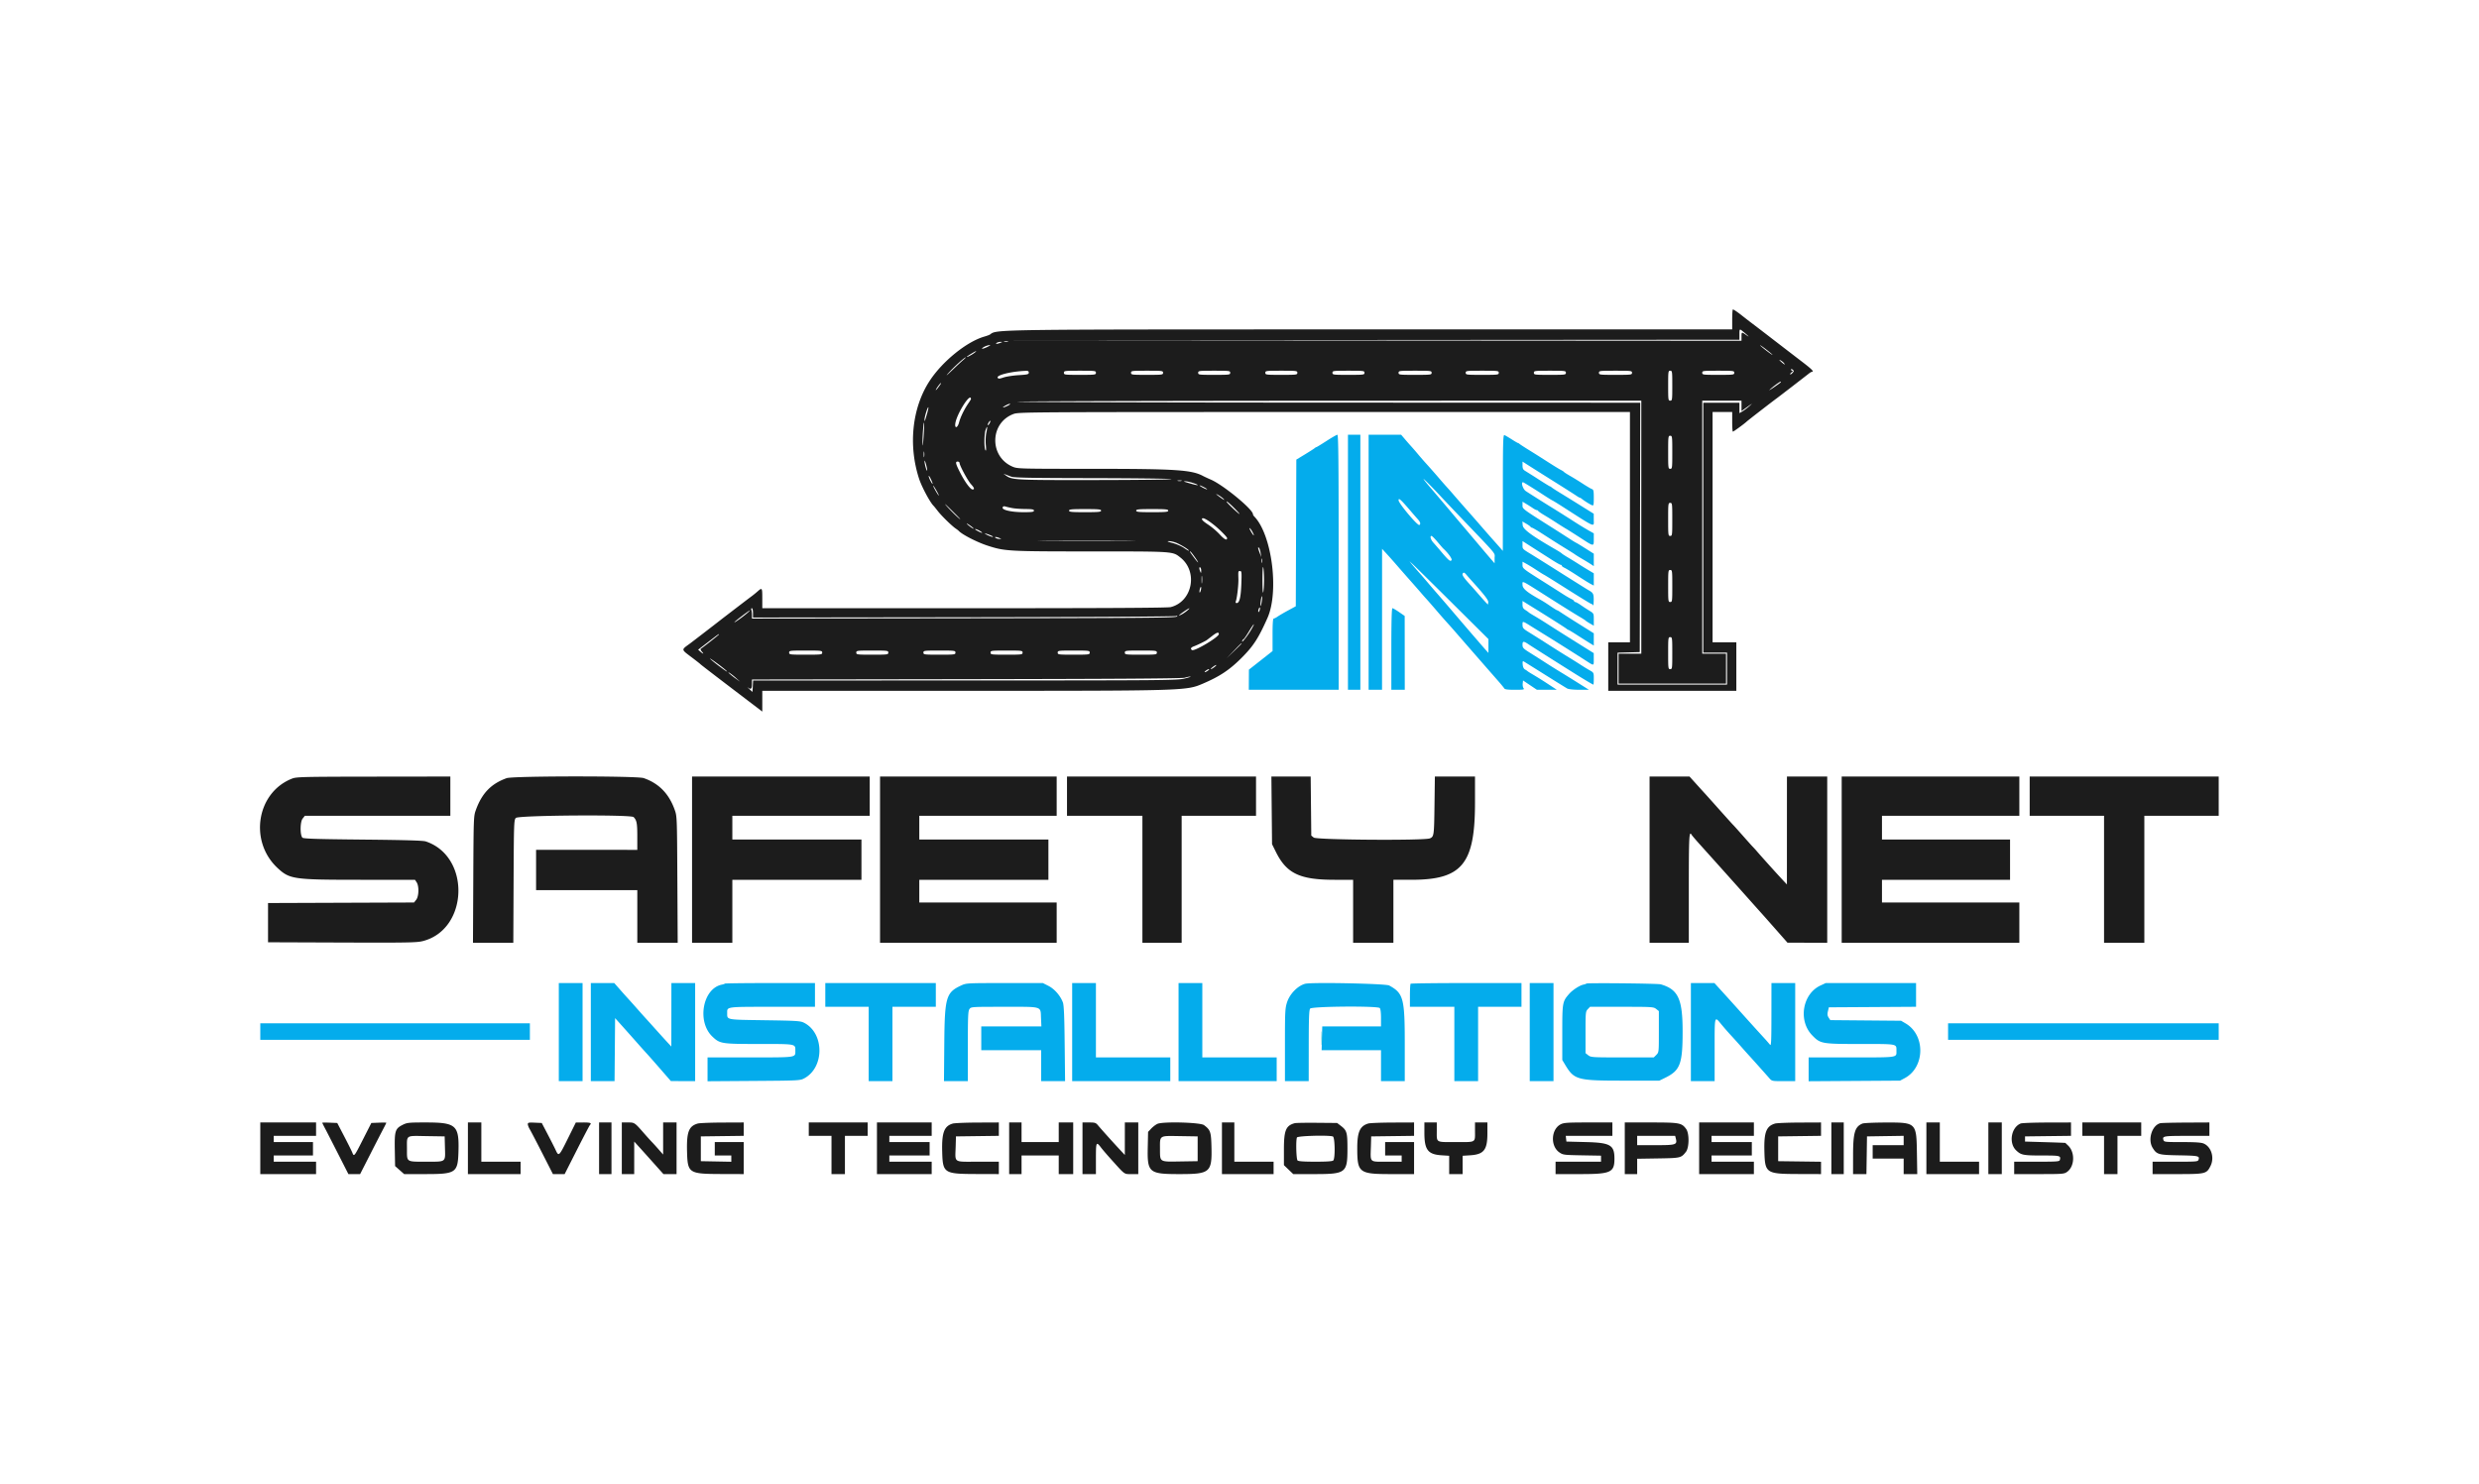 <?xml version="1.0" encoding="UTF-8"?>
<svg data-bbox="41.953 49.95 316.047 139.553" xmlns="http://www.w3.org/2000/svg" width="400" height="239.501" viewBox="0 0 400 239.501" data-type="color">
    <g>
        <path d="M214.042 71.17c-.848.548-1.582.997-1.632.997-.05 0-.181.078-.292.173-.111.095-.82.549-1.575 1.008l-1.374.834-.043 11.835-.043 11.836-1.25.678c-.687.373-1.449.819-1.692.99-.243.172-.525.312-.625.312-.125 0-.183.834-.183 2.625v2.625l-1.907 1.5-1.908 1.5-.009 1.625-.009 1.625H216V90.75c0-16.357-.043-20.583-.208-20.58-.115.002-.902.452-1.75 1m3.458 19.58v20.583h2V70.167h-2V90.75m3.333 0v20.583H223l.003-11.375.003-11.375.705.766a92.327 92.327 0 0 1 1.622 1.827c.505.583 1.485 1.701 2.179 2.484.693.783 1.481 1.681 1.75 1.996.268.315.676.777.905 1.026.229.25.979 1.109 1.666 1.911a96.51 96.51 0 0 0 1.667 1.903c.229.245.802.89 1.273 1.433a2408.82 2408.82 0 0 0 6.876 7.88c.514.583.994 1.164 1.068 1.292.099.173.539.232 1.728.232 1.367 0 1.567-.034 1.397-.239-.109-.131-.174-.47-.145-.753l.053-.513 1.12.753 1.12.752h3.213l-1.476-.969a63.864 63.864 0 0 0-2.31-1.45c-.459-.265-.871-.522-.917-.573a2.382 2.382 0 0 0-.417-.275c-.221-.122-.351-.392-.386-.808-.04-.479-.001-.595.167-.498.121.069 1.664 1.033 3.43 2.142 1.765 1.108 3.378 2.107 3.583 2.221.22.121 1.014.206 1.94.208l1.567.002-1.484-.938c-.816-.516-2.158-1.35-2.983-1.852-.825-.502-1.988-1.23-2.584-1.618a182.589 182.589 0 0 0-2.375-1.51c-1.186-.741-1.291-.851-1.291-1.356 0-.602.174-.61 1-.047.445.303 5.93 3.775 7.796 4.934 1.432.89 2.562 1.554 2.641 1.554.035 0 .063-.436.063-.969 0-.956-.009-.975-.662-1.341a32.85 32.85 0 0 1-1.479-.906 81.776 81.776 0 0 0-1.92-1.201 183.175 183.175 0 0 1-3.182-2 258.931 258.931 0 0 0-3.165-2c-.974-.598-1.085-.722-1.089-1.208-.004-.686-.069-.7 1.59.333.773.482 1.892 1.175 2.487 1.542 1.273.784 4.531 2.841 6.119 3.864 1.383.891 1.301.906 1.297-.239l-.003-.958-3.039-1.9a448.233 448.233 0 0 1-4.371-2.763 62.546 62.546 0 0 0-2.167-1.342c-.458-.264-.87-.522-.916-.575-.046-.052-.29-.226-.542-.386-.356-.227-.458-.421-.458-.873v-.58l1.708 1.058c2.901 1.798 5.199 3.259 5.41 3.439.11.094.242.172.293.172.05 0 .71.396 1.465.881.756.485 1.655 1.054 1.999 1.264l.625.382v-1.98l-2.459-1.544a155.708 155.708 0 0 1-2.91-1.857c-.248-.172-.492-.313-.543-.313-.05 0-.451-.244-.89-.542-1-.679-1.33-.887-1.914-1.214-2.077-1.161-2.784-1.755-2.784-2.341 0-.711-.418-.914 4.378 2.132 2.038 1.294 4.155 2.616 4.705 2.937.55.321 1.037.631 1.083.688.046.058.365.268.709.467l.625.362v-.993c0-.988-.003-.994-.709-1.426a34.373 34.373 0 0 1-1.402-.919c-.382-.266-.775-.484-.875-.484-.1 0-.181-.063-.181-.14 0-.077-.199-.231-.442-.342-.244-.111-.825-.448-1.292-.75a725.85 725.85 0 0 0-3.724-2.367c-2.764-1.748-2.874-1.839-2.875-2.363v-.545l.625.341a28.6 28.6 0 0 1 1.625 1.002c.55.364 1.112.714 1.25.779.137.064 1.882 1.152 3.878 2.418 1.995 1.265 3.695 2.3 3.777 2.3.083 0 .188.094.234.208.047.115.09-.251.098-.813.013-1.043-.076-1.218-.836-1.638-.172-.096-2.153-1.336-4.403-2.757a907.339 907.339 0 0 0-4.64-2.917c-1.666-1.012-1.608-.954-1.608-1.621v-.632l.875.561c.84.539 1.231.789 3.918 2.503.666.425 1.284.773 1.375.773.091 0 .165.063.165.14 0 .077.206.233.458.348.252.115 1.188.687 2.08 1.271.892.584 1.848 1.179 2.125 1.322l.504.261v-1.977l-.875-.52a56.435 56.435 0 0 1-1.625-1.007A57.593 57.593 0 0 0 253 89.979c-.504-.297-.954-.591-1-.654-.046-.062-.496-.351-1-.641-3.809-2.194-5.249-3.251-5.302-3.893l-.051-.625.635.37c.349.203.66.428.69.5a.244.244 0 0 0 .21.131c.085 0 .81.421 1.611.936 2.25 1.446 2.536 1.627 3.874 2.451.687.423 1.329.828 1.425.9.232.171.678.446 1.491.923.367.214.873.526 1.125.692l.459.303v-2.005l-1.292-.818c-.71-.45-1.404-.871-1.542-.935-.137-.064-.681-.397-1.207-.74a257.93 257.93 0 0 0-2.25-1.442c-5.36-3.389-5.209-3.277-5.209-3.891v-.568l.625.376c.343.207.824.513 1.067.68.243.168.518.304.611.304.093 0 .194.061.224.135.031.074.468.378.973.675.504.296 1.366.834 1.916 1.194.55.36 1.263.807 1.584.993.32.186 1.391.863 2.379 1.504 2.165 1.406 2.121 1.401 2.12.208v-.959l-.875-.489a60.198 60.198 0 0 1-2.458-1.511c-.87-.561-2.296-1.462-3.166-2a241.917 241.917 0 0 1-4.458-2.812c-.473-.31-.837-1.438-.463-1.438.083 0 1.961 1.168 3.55 2.208.525.343 1.066.675 1.204.738.137.063.85.5 1.583.97 5.554 3.562 5.085 3.366 5.08 2.126l-.004-.958-2.409-1.5a430.06 430.06 0 0 0-3.287-2.032c-.484-.293-.97-.611-1.081-.708-.111-.098-.239-.177-.286-.177-.047 0-.856-.496-1.799-1.103a122.753 122.753 0 0 0-2.171-1.375c-.368-.219-.457-.393-.458-.896l-.001-.624 1.125.719c.618.395 2.475 1.566 4.125 2.601 1.65 1.036 3.203 2.025 3.451 2.198.249.172.496.313.549.313.053 0 .188.076.298.169.351.295 1.357.926 1.66 1.043.262.1.292-.02.292-1.197 0-1.098-.047-1.325-.292-1.407-.16-.054-.817-.438-1.458-.854a51.996 51.996 0 0 0-1.75-1.09c-.848-.485-1.239-.734-1.334-.847-.046-.055-.27-.197-.5-.315-.392-.203-1.137-.666-3.083-1.915a162.08 162.08 0 0 0-2.083-1.306c-.688-.424-1.341-.848-1.452-.943-.11-.094-.24-.171-.288-.171-.048 0-.501-.265-1.008-.589-.506-.324-1.032-.632-1.169-.684-.22-.085-.251 1.025-.255 9.297l-.006 9.393-.434-.5c-.239-.275-.743-.844-1.12-1.265a194.266 194.266 0 0 1-1.602-1.824c-.882-1.02-2-2.296-3.042-3.469a274.65 274.65 0 0 1-1.597-1.833 57.017 57.017 0 0 0-1.194-1.359 61.942 61.942 0 0 1-1.194-1.359 129.646 129.646 0 0 0-2.473-2.804 57.641 57.641 0 0 1-1.083-1.258 44.654 44.654 0 0 0-1.083-1.25 37.07 37.07 0 0 1-.917-1.044l-.667-.781-2.625-.002-2.625-.002V90.75m11.763-10.5c.252.275 1.711 1.813 3.242 3.417 5.966 6.248 5.324 5.475 5.324 6.416l-.001.834-.455-.523a306.416 306.416 0 0 1-2.039-2.402A865.71 865.71 0 0 0 236 84.841a355.968 355.968 0 0 1-1.833-2.168c-.68-.813-1.415-1.68-3.667-4.323-.412-.484-.777-.953-.809-1.042-.053-.146 1.749 1.679 2.905 2.942m-4.748 2.499c.313.366.737.852.944 1.081.393.437.474.756.228.907-.268.166-3.353-3.506-3.353-3.991 0-.465.347-.146 2.181 2.003m4.097 4.709c.443.527.846.996.897 1.042.786.712 1.496 1.688 1.38 1.894-.177.313-.477.074-1.639-1.306a63.465 63.465 0 0 0-1.291-1.493c-.446-.489-.615-1.095-.305-1.095.085 0 .516.431.958.958m2.263 9.776 5.959 5.918v2.23l-.375-.415c-.207-.228-.75-.852-1.209-1.386a771.693 771.693 0 0 1-4.005-4.664 401.364 401.364 0 0 0-2.73-3.176c-.329-.372-.973-1.12-1.431-1.663a122.61 122.61 0 0 0-1.578-1.825A50.688 50.688 0 0 1 227.756 91l-.339-.417.416.367c.23.201 3.098 3.029 6.375 6.284m3.269-3.484c2.066 2.285 2.708 3.121 2.659 3.464l-.053.369-.333-.347a59.744 59.744 0 0 1-1.25-1.404 107.72 107.72 0 0 0-1.084-1.235c-1.237-1.331-1.572-1.825-1.388-2.047.163-.197.26-.16.596.232.22.258.604.693.853.968m-12.977 11v6.583h2.167l-.007-5.958-.006-5.958-.9-.625c-.496-.344-.98-.625-1.077-.625-.122 0-.177 2.057-.177 6.583M90.167 166.583v7.917H94v-15.833h-3.833v7.916m5.166 0v7.917h3.829l.044-5.088.044-5.089 1.25 1.395c.688.768 1.737 1.949 2.333 2.625.596.676 1.271 1.43 1.5 1.675.23.245 1.204 1.35 2.167 2.457l1.75 2.012 1.958.006 1.959.007v-15.833h-3.834l-.004 5.125-.005 5.125-.704-.763c-.387-.42-1.266-1.391-1.953-2.158a242.43 242.43 0 0 0-1.5-1.662c-.138-.147-.775-.861-1.417-1.587a123.253 123.253 0 0 0-1.417-1.583 93.373 93.373 0 0 1-1.234-1.38l-.985-1.117h-3.781v7.916m21.634-7.828c-.049.049-.261.122-.471.162-3.1.597-4.093 5.964-1.552 8.386 1.218 1.16 1.452 1.197 7.536 1.197 6.027 0 5.853-.032 5.853 1.083 0 1.129.308 1.084-7.283 1.084h-6.883v3.849l7.458-.052c7.302-.051 7.473-.06 8.143-.417 3.299-1.759 3.261-7.335-.062-8.987-.559-.278-1.206-.319-6.337-.393-6.308-.092-6.028-.038-6.033-1.175-.005-1.024-.237-.992 7.281-.992h6.883v-3.833h-7.222c-3.972 0-7.262.04-7.311.088m16.2 1.828v1.917h7v12H144v-12h7v-3.833h-17.833v1.916m21.915-1.524c-2.427 1.13-2.651 1.897-2.715 9.316l-.052 6.125h3.852v-5.63c0-4.825.037-5.682.259-6 .259-.369.269-.37 5.646-.37 6.271 0 5.813-.144 5.904 1.859l.059 1.308h-9.702v3.833H168v5h3.856l-.065-6.042c-.048-4.451-.123-6.203-.285-6.654-.388-1.076-1.351-2.184-2.328-2.679l-.904-.458-6.179.001c-6.12.002-6.186.006-7.013.391M173 166.583v7.917h15.833v-3.833h-12v-12H173v7.916m17.167 0v7.917H206v-3.833h-12v-12h-3.833v7.916m20.425-7.799c-1.197.318-2.482 1.632-2.919 2.984-.315.976-.34 1.471-.34 6.892v5.84h3.834l.005-5.708c.004-4.483.053-5.771.227-6 .28-.37 10.87-.456 11.234-.092.124.123.2.73.2 1.583v1.384h-9.479l-.052 1.917-.052 1.917 4.792-.001h4.791v5h3.834v-6.079c0-7.29-.221-8.11-2.518-9.363-.555-.302-12.538-.545-13.557-.274m17.019-.006c-.061.061-.111.923-.111 1.916v1.806h7.167v12h3.833v-12h7v-3.833h-8.889c-4.889 0-8.939.05-9 .111m19.222 7.805v7.917h3.834v-15.833h-3.834v7.916m9.138-7.832c-.051.051-.26.125-.464.164-.602.116-1.755.86-2.306 1.489-1.091 1.241-1.118 1.392-1.118 6.263v4.416l.459.765c1.457 2.431 1.951 2.569 9.208 2.569h6l.952-.468c2.405-1.181 2.798-2.229 2.798-7.465 0-5.252-.712-6.79-3.526-7.611-.472-.138-11.871-.254-12.003-.122m16.862 7.832v7.917h3.834v-5.078c0-5.66-.053-5.473 1.126-4.037a46.008 46.008 0 0 0 1.5 1.716c.435.469 1.178 1.294 1.652 1.834s1.074 1.212 1.334 1.494c.48.521 2.403 2.674 3.193 3.574.435.496.438.497 2.315.497h1.88v-15.833h-3.834l-.005 5.125c-.004 4.349-.039 5.08-.231 4.827a27.15 27.15 0 0 0-1.037-1.182 611.487 611.487 0 0 1-4.242-4.697 517.433 517.433 0 0 0-2.294-2.542l-1.392-1.531h-3.799v7.916m20.911-7.522c-2.915 1.357-3.634 5.675-1.339 8.038 1.332 1.371 1.5 1.401 7.845 1.401 5.982 0 5.75-.044 5.75 1.083 0 1.145.41 1.084-7.256 1.084h-6.911v3.846l7.375-.048 7.375-.048.75-.4c3.279-1.747 3.377-6.931.167-8.825l-.75-.442-5.71-.05-5.71-.05-.265-.405c-.205-.313-.232-.55-.118-1.034l.149-.628 7.035-.043 7.036-.044v-3.829l-7.292.001-7.292.002-.839.391m-26.516 3.784.439.346v3.329c0 3.312-.002 3.331-.409 3.738l-.41.409h-5.068c-4.875 0-5.085-.014-5.508-.346l-.439-.345v-3.352c0-3.213.015-3.369.363-3.738l.362-.386h5.115c4.923 0 5.132.013 5.555.345M42 166.5v1.333h43.5v-2.666H42v1.333m272.333 0v1.333H358v-2.666h-43.667v1.333" fill="#04acec" fill-rule="evenodd" data-color="1"/>
        <path d="M279.601 49.955c-.056.055-.101.801-.101 1.656v1.556h-57.669c-62.112 0-60.964-.015-62.07.809-.098.073-.507.227-.909.342-2.87.822-6.797 4.003-8.867 7.182-2.812 4.319-3.457 10.374-1.682 15.781.442 1.345 1.792 3.856 2.358 4.386.049.045.351.42.67.831.605.778 2.244 2.378 2.883 2.814.203.139.407.294.453.345.535.601 2.954 1.847 4.666 2.405 2.795.909 3.301.938 16.709.939 13.469.001 13.148-.021 14.429.992 2.883 2.279 1.933 7.112-1.572 7.994-.498.125-10.574.18-33.306.18H123v-1.584c0-1.744-.023-1.778-.767-1.122a16.63 16.63 0 0 1-.971.789c-.251.183-1.189.896-2.086 1.583l-2.112 1.619c-.264.202-.631.485-.814.628-1.216.951-4.61 3.561-4.987 3.837-1.364.995-1.384.871.36 2.189.711.537 1.331 1.023 1.377 1.08.079.096 2.164 1.698 7.625 5.855l2.375 1.808V111.5l32.292-.001c36.007-.002 36.1-.005 38.791-1.155 2.707-1.157 4.282-2.199 6.178-4.088 1.966-1.959 2.766-3.183 4.248-6.506 1.91-4.282.717-13.474-2.127-16.387-.119-.121-.215-.286-.215-.367 0-.783-4.739-4.685-6.774-5.58a25.374 25.374 0 0 1-1.235-.57c-1.854-1.012-4.35-1.176-17.853-1.178-11.859-.001-12.127-.008-12.916-.345-3.807-1.624-3.698-7.097.169-8.511.827-.302 2.391-.312 50.148-.312H263v37.167h-3.5v7.833h20.667v-7.833h-3.834V66.5h3.167v1.583c0 .871.049 1.584.11 1.584.115 0 1.795-1.223 2.223-1.62.246-.227 4.012-3.144 4.902-3.797.452-.331 4.307-3.302 5.093-3.924.226-.179.47-.326.542-.326.374 0-.024-.41-1.475-1.521-.883-.676-2.969-2.279-4.635-3.562a623.82 623.82 0 0 0-3.588-2.75c-.307-.229-1.1-.844-1.764-1.365-.664-.521-1.252-.903-1.307-.847m1.586 3.503c.92.751 1.251 1.097.616.645-.791-.562-.803-.558-.803.23V55l-59.042-.041-59.041-.042 58.875-.042 58.875-.042V54c0-.932.018-.951.52-.542m-118.562 1.657c-.16.042-.423.042-.583 0-.161-.042-.03-.076.291-.076.321 0 .452.034.292.076m-1.208.218c-.499.214-.915.214-.584 0 .138-.089.4-.157.584-.152l.333.009-.333.143m-1.917.57c-.702.375-1.335.524-.917.216.31-.228.77-.396 1.167-.426.092-.007-.021.087-.25.21M286 57.269c0 .046-.45-.262-1-.686-.55-.423-1-.807-1-.852 0-.046.45.262 1 .686.55.423 1 .807 1 .852m-128.75-.334c-.424.327-1.25.765-1.25.662 0-.087 1.368-.929 1.5-.923.046.002-.067.119-.25.261m-1.833 1.167c-.275.234-1.097 1-1.827 1.703-.841.811-1.057.973-.59.445.879-.995 2.615-2.572 2.833-2.573.046 0-.141.191-.416.425m132.409.472c.329.396.115.309-.425-.173-.323-.289-.369-.375-.137-.259.191.095.444.29.562.432m1.401 1.618c-.154.17-.319.271-.367.224-.047-.047.059-.195.236-.329.181-.138.23-.245.112-.248-.114-.003-.208-.09-.208-.193 0-.128.08-.12.254.024.227.188.224.244-.027.522M166 60.141c0 .273-.192.32-1.635.408-.899.055-1.996.223-2.439.373-.664.226-.829.234-.943.051-.26-.421 2.136-1.019 4.475-1.117.424-.018.542.044.542.285m10.833.026c0 .319-.111.333-2.583.333s-2.583-.014-2.583-.333.111-.334 2.583-.334 2.583.015 2.583.334m10.834 0c0 .319-.111.333-2.584.333-2.472 0-2.583-.014-2.583-.333s.111-.334 2.583-.334c2.473 0 2.584.015 2.584.334m10.833 0c0 .319-.111.333-2.583.333-2.473 0-2.584-.014-2.584-.333s.111-.334 2.584-.334c2.472 0 2.583.015 2.583.334m10.833 0c0 .319-.111.333-2.583.333s-2.583-.014-2.583-.333.111-.334 2.583-.334 2.583.015 2.583.334m10.834 0c0 .319-.111.333-2.584.333-2.472 0-2.583-.014-2.583-.333s.111-.334 2.583-.334c2.473 0 2.584.015 2.584.334m10.833 0c0 .319-.111.333-2.667.333-2.555 0-2.666-.014-2.666-.333 0-.32.111-.334 2.666-.334 2.556 0 2.667.014 2.667.334m10.833 0c0 .319-.111.333-2.666.333-2.556 0-2.667-.014-2.667-.333 0-.32.111-.334 2.667-.334 2.555 0 2.666.014 2.666.334m10.834 0c0 .319-.111.333-2.584.333-2.472 0-2.583-.014-2.583-.333s.111-.334 2.583-.334c2.473 0 2.584.015 2.584.334m10.666 0c0 .319-.111.333-2.666.333-2.556 0-2.667-.014-2.667-.333 0-.32.111-.334 2.667-.334 2.555 0 2.666.014 2.666.334m6.5 2.083c0 2.306-.015 2.417-.333 2.417s-.333-.111-.333-2.417c0-2.306.015-2.417.333-2.417s.333.111.333 2.417m10-2.083c0 .319-.111.333-2.583.333s-2.583-.014-2.583-.333.111-.334 2.583-.334 2.583.015 2.583.334m7.486 1.557c-.476.391-2.005 1.421-1.819 1.226.409-.428 1.744-1.418 1.819-1.348.039.036.039.09 0 .122m-135.486.16c0 .028-.187.305-.416.616-.229.311-.417.51-.417.442 0-.067.164-.344.365-.615.333-.451.468-.579.468-.443m4.834 2.543c0 .032-.195.343-.433.691-.655.959-1.264 2.213-1.479 3.049-.225.873-.705 1.067-.619.25.162-1.525 2.531-5.26 2.531-3.99m108.166 20.656V105.5h-3.666v4.833H278.5V105.5h-3.833V64.667H281v1.677l.958-.683c.853-.608.887-.62.311-.111-.357.315-.863.699-1.125.854l-.477.282V65h-5.834v40.333h3.834v5.167H261v-5.155l1.792-.048 1.791-.047.043-20.125.042-20.125-50.459-.017c-27.752-.009-50.271-.076-50.042-.15.229-.073 22.973-.141 50.541-.15l50.125-.016v20.416M162.908 65.302c-.214.182-1.075.543-1.075.45 0-.041.207-.187.459-.323.501-.273.877-.35.616-.127m-13.324 1.48c-.158.533-.31 1.043-.339 1.135-.029.091-.058.006-.065-.19-.016-.418.504-2.099.614-1.988.042.042-.053.511-.21 1.043m10.083 1.551c-.107.199-.231.326-.275.281-.045-.045.014-.235.132-.424.278-.444.395-.327.143.143M149.023 70.5c-.098 1.435-.149 1.746-.165 1-.024-1.149.161-3.53.252-3.249.03.091-.009 1.103-.087 2.249m10.127-.662c-.109.509-.145 1.354-.084 1.983.073.754.054 1.018-.061.846-.232-.348-.213-2.611.027-3.276.285-.788.339-.583.118.447M269.833 73c0 2.556-.014 2.667-.333 2.667s-.333-.111-.333-2.667c0-2.556.014-2.667.333-2.667s.333.111.333 2.667m-120.715.708c-.04.207-.073.038-.073-.375 0-.412.033-.581.073-.375.039.207.039.544 0 .75m.48 2.249c-.099.1-.432-1.121-.419-1.54.005-.184.118.071.252.566.133.495.208.933.167.974m5.235-1.22c0 .395 1.322 2.842 1.844 3.414.538.589.615.849.254.849-.334 0-1.169-1.106-1.91-2.532-.824-1.584-.923-1.968-.505-1.968.174 0 .317.107.317.237m8.334 2.195c.462.174 3.125.224 12.833.24 6.737.011 12.588.079 13 .153.412.073-4.938.143-11.891.154-13.415.022-13.822.001-14.859-.772l-.333-.248.333.126.917.347m-12.686 1.151c.003.092-.139-.096-.314-.416-.176-.321-.317-.696-.314-.834.005-.261.618.959.628 1.25m40.144-.468c-.16.042-.423.042-.583 0-.161-.042-.03-.076.291-.076.321 0 .452.034.292.076m1.858.328c.47.151.82.31.778.351-.061.062-.908-.152-2.178-.549-.091-.029-.006-.058.19-.065.195-.007.74.111 1.21.263m-41.25 1.474c.25.458.332.683.181.5-.306-.373-1.04-1.762-.793-1.5.087.091.362.541.612 1m43.1-.75c.321.175.509.319.417.319-.092 0-.429-.144-.75-.319-.321-.176-.508-.32-.417-.32.092 0 .429.144.75.32m3.137 1.905c.163.188.001.122-.387-.157-.927-.668-1.099-.853-.447-.48.304.173.679.46.834.637m1.69 1.435c1.087 1.088 1.134 1.297.072.326-.652-.596-1.238-1.194-1.301-1.329-.115-.244.412.186 1.229 1.003m-44.66 1.302c.412.414.563.608.333.431-.491-.38-1.777-1.668-2.245-2.248-.313-.388.237.134 1.912 1.817m115.333.524c0 2.556-.014 2.667-.333 2.667s-.333-.111-.333-2.667c0-2.555.014-2.666.333-2.666s.333.111.333 2.666m-106.5-1.829c.413.079 1.369.147 2.125.153 1.107.008 1.375.058 1.375.26 0 .205-.298.25-1.682.25-1.958 0-3.528-.36-3.369-.773.066-.172.211-.218.449-.143.194.061.69.175 1.102.253m14.334.413c0 .211-.398.25-2.584.25-2.185 0-2.583-.039-2.583-.25 0-.212.398-.25 2.583-.25 2.186 0 2.584.038 2.584.25m10.833 0c0 .211-.398.25-2.583.25-2.186 0-2.584-.039-2.584-.25 0-.212.398-.25 2.584-.25 2.185 0 2.583.038 2.583.25m7.449 2.364c.852.682 2.051 1.891 2.051 2.069 0 .441-.448.218-1.186-.589a11.755 11.755 0 0 0-1.903-1.61c-.697-.451-1.024-.763-.964-.919.105-.274.808.095 2.002 1.049m-39.282.136c.31.229.494.414.407.41-.167-.006-1.222-.825-1.065-.826.051-.001.347.187.658.416m45.43.942c.393.761.204.716-.241-.057-.214-.371-.306-.624-.205-.561.102.062.302.341.446.618m-43.852-.081c.181.122.271.222.2.222-.175 0-1.112-.49-1.112-.582 0-.108.531.102.912.36m1.661.653c.281.123.398.224.261.225-.138.001-.55-.145-.917-.326-.712-.349-.197-.27.656.101m1.344.402.333.144-.333.009a1.199 1.199 0 0 1-.583-.153c-.332-.214.085-.214.583 0m20.458.459c-3.506.025-9.243.025-12.75 0-3.506-.026-.637-.046 6.375-.046 7.013 0 9.882.02 6.375.046m8.063.307c.798.329 2.062 1.108 2.062 1.273 0 .066-.335-.116-.746-.405-.41-.289-1.254-.658-1.875-.82-.809-.211-.981-.297-.607-.304.286-.005.811.11 1.166.256m13.639 1.651.102.667-.253-.667c-.294-.772-.33-1.057-.105-.825.084.087.2.458.256.825m-10.676.584c.818 1.138.762 1.277-.067.166-.367-.491-.667-.917-.667-.947 0-.174.204.042.734.781m10.881.958c-.042.16-.076.029-.076-.292s.034-.452.076-.292a1.37 1.37 0 0 1 0 .584m.346 2.791c0 .825-.058 1.725-.128 2-.075.295-.127-.524-.127-2 0-1.475.052-2.295.127-2 .07.275.128 1.175.128 2m-10.139-1.448c-.011.4-.027.413-.155.115-.199-.463-.199-.79 0-.667.091.057.161.305.155.552m76.011 2.448c0 2.473-.014 2.584-.333 2.584s-.333-.111-.333-2.584c0-2.472.014-2.583.333-2.583s.333.111.333 2.583m-69.538-.291c-.084 2.152-.305 3.041-.756 3.041-.155 0-.204-.097-.136-.274.203-.53.448-2.653.42-3.642-.036-1.271-.04-1.25.282-1.25.242 0 .263.236.19 2.125m-6.341-.253c-.037.299-.068.094-.069-.456-.001-.55.029-.795.067-.544.038.25.039.7.002 1m-.192 1.223c-.061.244-.149.406-.195.361-.046-.046-.033-.284.028-.528.062-.244.149-.406.195-.361.046.046.033.284-.028.528m9.829 1.829c-.064.425-.148.741-.187.702-.04-.04-.024-.424.035-.854.059-.43.144-.745.188-.701.044.044.028.428-.036.853m-.341 1.409c-.063.197-.151.321-.197.275-.046-.046-.032-.245.03-.442.063-.197.152-.321.197-.275.046.046.033.245-.03.442m-81.75.418v.751l33.958-.043c19.582-.025 34.1-.106 34.292-.192.281-.126.299-.113.117.083-.184.198-5.384.24-34.375.276l-34.159.043v-.571c0-.314-.045-.69-.101-.835-.055-.145-.018-.263.084-.263.107 0 .184.313.184.751m70.054-.359c-.485.404-1.113.774-1.312.774-.148 0 1.466-1.127 1.646-1.149.076-.01-.074.159-.334.375m-71.023.427c-.766.655-2.031 1.554-2.031 1.443 0-.1 2.364-1.909 2.5-1.913.046-.001-.165.21-.469.47m81.284 2.772c-.625 1.034-1.537 2.158-1.38 1.7.056-.16.153-.291.216-.291.064 0 .45-.555.858-1.233.407-.679.77-1.206.806-1.172.035.034-.19.483-.5.996m-5.148.586c0 .48-3.932 2.821-4.328 2.576-.301-.186-.187-.423.286-.595.537-.195 1.884-.851 2.125-1.035l.908-.698c.698-.536 1.009-.613 1.009-.248m-80.667.065c0 .063-2.333 1.904-2.901 2.289-.105.072-.052.244.142.458.391.433.261.446-.225.024l-.369-.319 1.635-1.254c1.716-1.317 1.718-1.318 1.718-1.198m153.833 3.008c0 2.472-.014 2.583-.333 2.583s-.333-.111-.333-2.583c0-2.473.014-2.584.333-2.584s.333.111.333 2.584m-69.5-1.538c0 .026-.543.57-1.208 1.209l-1.208 1.162 1.162-1.208c1.079-1.123 1.254-1.285 1.254-1.163m-67.666 1.454c0 .32-.111.334-2.667.334-2.556 0-2.667-.014-2.667-.334 0-.319.111-.333 2.667-.333 2.556 0 2.667.014 2.667.333m10.666 0c0 .319-.111.334-2.583.334s-2.583-.015-2.583-.334.111-.333 2.583-.333 2.583.014 2.583.333m10.834 0c0 .319-.111.334-2.584.334-2.472 0-2.583-.015-2.583-.334s.111-.333 2.583-.333c2.473 0 2.584.014 2.584.333m10.833 0c0 .319-.111.334-2.583.334-2.473 0-2.584-.015-2.584-.334s.111-.333 2.584-.333c2.472 0 2.583.014 2.583.333m10.833 0c0 .319-.111.334-2.583.334s-2.583-.015-2.583-.334.111-.333 2.583-.333 2.583.014 2.583.333m10.834 0c0 .319-.111.334-2.584.334-2.472 0-2.583-.015-2.583-.334s.111-.333 2.583-.333c2.473 0 2.584.014 2.584.333m-69.347 3.053c.015.147-2.603-1.837-2.762-2.094-.054-.086.543.319 1.326.9.782.582 1.429 1.119 1.436 1.194m78.635-.719c-.234.183-.487.331-.565.329-.182-.005.646-.654.841-.659.081-.002-.043.146-.276.33m-1.048.578c-.178.134-.399.244-.49.244-.092 0-.021-.11.157-.244.177-.135.398-.245.49-.245.091 0 .021.11-.157.245m-76.157 1.178.667.602-.667-.471a12.145 12.145 0 0 1-1-.783c-.648-.607.268-.009 1 .652m72.417.087c-1.197.296-2.714.31-35.45.317l-34.2.006-.05.923-.05.923-.51-.464c-.28-.256-.386-.371-.236-.257.493.378.662.241.662-.538v-.747l34.625-.053c24.519-.038 34.796-.107 35.209-.236.32-.101.733-.183.916-.183.184 0-.229.139-.916.309m-144 16.144c-5.747 2.212-7.045 10.117-2.374 14.45 1.951 1.81 2.559 1.896 13.365 1.896h8.804l.269.411c.407.621.363 2.258-.076 2.815l-.344.438-11.781.043-11.78.043v6.333l11.917.044c10.452.039 12.049.011 13-.222 7.445-1.83 7.834-13.675.528-16.1-.438-.145-3.327-.229-10.145-.295-7.433-.073-9.581-.14-9.747-.307-.406-.406-.387-2.553.027-3.078l.361-.458h23.476v-6.334l-12.375.016c-11.316.015-12.44.041-13.125.305m34.583-.058c-2.5.896-3.986 2.432-4.962 5.128-.367 1.013-.372 1.156-.421 11.234l-.05 10.209h6.509l.045-9.9c.044-9.466.06-9.914.363-10.25.393-.433 18.574-.566 19.002-.139.503.504.597.995.597 3.111v2.178H86.5v6.5h16.333v8.5h6.517l-.055-10.209c-.054-10.19-.055-10.21-.441-11.288-.925-2.582-2.558-4.242-5-5.085-1.058-.365-21.083-.355-22.104.011m29.917 13.154v13.417h6.5V142H139v-6.5h-20.833v-3.833h22.166v-6.334h-28.666v13.417m30.333 0v13.417h28.5v-6.5h-22.167V142h20.834v-6.5h-20.834v-3.833H170.5v-6.334H142v13.417m30.167-10.25v3.167h12.166v20.5h6.334v-20.5h12v-6.334h-30.5v3.167m33.031 2.292.052 5.458.62 1.25c1.731 3.49 3.858 4.5 9.474 4.5h2.989v10.167h6.5V142l2.959-.001c8.124-.004 10.207-2.546 10.208-12.457v-4.209h-6.476l-.06 4.625c-.062 4.905-.083 5.058-.731 5.353-.825.376-18.28.256-18.756-.129l-.394-.319-.049-4.765-.049-4.765h-6.339l.052 5.459m60.969 7.958v13.417h6.333v-8.834c0-8.371.048-9.298.45-8.602.073.127.658.814 1.3 1.527a2533.228 2533.228 0 0 1 8.19 9.147c.812.911 1.664 1.863 1.893 2.117.23.254 1.242 1.398 2.25 2.543l1.834 2.081 3.208.01 3.208.011v-26.834h-6.5l-.003 8.709-.003 8.708-.789-.844c-.915-.98-3.024-3.321-3.968-4.406a17.77 17.77 0 0 0-.753-.833c-.055-.046-.761-.834-1.57-1.75-.808-.917-1.516-1.705-1.572-1.75-.056-.046-1.072-1.171-2.258-2.5a422.69 422.69 0 0 0-2.327-2.599c-.096-.1-.692-.757-1.325-1.459l-1.153-1.276h-6.445v13.417m31 0v13.417h28.666v-6.5h-22.166V142h20.666v-6.5h-20.666v-3.833h22.166v-6.334h-28.666v13.417M327.5 128.5v3.167h12v20.5h6.5v-20.5h12v-6.334h-30.5v3.167M42 185.333v4.167h9v-2h-6.833v-1H50.5v-2.167h-6.333v-1H51v-2.166h-9v4.166m10-4.115c0 .036.195.433.434.882s1.187 2.298 2.108 4.108l1.673 3.292h1.894l1.681-3.297a460.782 460.782 0 0 1 2.112-4.108c.237-.446.431-.841.431-.877 0-.036-.543-.044-1.208-.017l-1.208.049-1.334 2.625c-1.434 2.823-1.46 2.856-1.73 2.167-.098-.252-.687-1.434-1.308-2.625l-1.128-2.167-1.209-.049c-.664-.027-1.208-.019-1.208.017m13.023.309c-1.26.623-1.375.976-1.32 4.034l.047 2.645.73.647.73.647h3.474c4.885 0 5.193-.211 5.292-3.627.123-4.276-.363-4.706-5.308-4.706-2.654 0-2.984.032-3.645.36m10.477 3.806v4.167H84v-2h-6.333v-6.333H75.5v4.166m9.667-3.882c.001.164.138.524.305.799.167.275 1.078 2.019 2.024 3.875l1.721 3.375h1.892l1.964-3.875c1.08-2.131 2.031-3.946 2.112-4.033.318-.34.104-.425-1.06-.424l-1.208.001-1.318 2.659c-1.394 2.814-1.446 2.861-1.945 1.779-.175-.38-.75-1.515-1.278-2.524l-.959-1.833-1.125-.049c-.99-.044-1.125-.014-1.125.25m11.5 3.882v4.167h2v-8.333h-2v4.166m3.666 0v4.167h2l.001-2.625.001-2.625.606.667c.657.723 1.193 1.32 2.959 3.296l1.15 1.287h2.117v-8.333H107v5.177l-.774-.88c-.425-.484-.894-1-1.041-1.145a46.186 46.186 0 0 1-1.268-1.406c-1.542-1.759-1.524-1.746-2.615-1.746h-.969v4.166m12.245-3.989c-1.457.424-1.808 1.367-1.718 4.616.095 3.378.3 3.511 5.432 3.528l3.708.012v-5.167h-4.667v2.167H118v1.009l-2.458-.046-2.459-.046v-4l3.459-.045 3.458-.045v-2.16l-3.458.015c-1.902.008-3.686.081-3.964.162m17.922.906v1.083h3.667v6.167h2.166v-6.167H140v-2.166h-9.5v1.083m11 3.083v4.167h8.833v-2H143.5v-1h6.5v-2.167h-6.5v-1h6.833v-2.166H141.5v4.166m12.225-3.984c-1.382.4-1.779 1.46-1.697 4.532.092 3.468.275 3.59 5.43 3.607l3.709.012v-2h-3.414c-3.995 0-3.63.249-3.552-2.417l.049-1.666 3.458-.045 3.459-.045v-2.16l-3.459.015c-1.902.008-3.694.083-3.983.167m9.108 3.984v4.167h2v-3h6v3h2.334v-8.333h-2.334v3.166h-6v-3.166h-2v4.166m11.834 0v4.167h2.166v-2.495c0-2.725.044-2.813.858-1.742.243.319.993 1.191 1.667 1.938 2.221 2.463 1.992 2.299 3.22 2.299h1.089v-8.333H181.5l-.001 2.625-.002 2.625-.79-.847c-1.084-1.161-3.038-3.337-3.523-3.922-.363-.438-.494-.481-1.458-.481h-1.059v4.166m12.083-3.937c-.275.127-.725.469-1 .761l-.5.531-.054 2.492c-.088 4.085.19 4.32 5.096 4.32 5.008 0 5.295-.252 5.18-4.548-.06-2.271-.174-2.59-1.202-3.358-.594-.444-6.638-.603-7.52-.198m10.417 3.937v4.167h8.333v-2h-6.333v-6.333h-2v4.166m11.75-4.05c-1.434.385-1.75 1.152-1.75 4.237v2.537l.753.722.753.721h3.42c5.076 0 5.324-.191 5.324-4.099 0-2.625-.094-2.947-1.072-3.696l-.595-.455-3.25-.028c-1.787-.016-3.4.011-3.583.061m11.853.056c-1.339.401-1.77 1.363-1.77 3.948 0 4.013.262 4.213 5.519 4.213h3.648v-5.167H223.5v2.167h2.667v1h-2.414c-2.838 0-2.628.199-2.552-2.417l.049-1.666 3.458-.045 3.459-.045v-2.16l-3.459.014c-1.902.008-3.674.079-3.938.158m9.063 1.5c0 2.744.566 3.484 2.771 3.626l1.229.079v2.956H236v-2.956l1.214-.078c2.215-.142 2.786-.865 2.786-3.527v-1.772h-2v1.319c0 1.994.245 1.847-3.083 1.847-3.328 0-3.084.147-3.084-1.847v-1.319h-2v1.672m22.006-1.38c-1.576.794-1.71 3.524-.223 4.541.586.401.723.419 3.663.472l3.054.054v.974H251v2h4.016c4.897 0 5.484-.267 5.484-2.489 0-2.194-.649-2.576-4.555-2.678l-3.195-.083-.053-.458-.052-.459h7.522v-2.166h-3.875c-3.358 0-3.952.039-4.453.292m10.328 3.874v4.167h2v-2.475l3.375-.054c3.655-.059 3.716-.073 4.494-1.062.538-.684.56-2.974.035-3.688-.726-.991-1.067-1.054-5.696-1.054h-4.208v4.166m12 0v4.167H283v-2h-6.833v-1h6.5v-2.167h-6.5v-1H283v-2.166h-8.833v4.166m12.25-3.989c-1.416.417-1.8 1.405-1.723 4.437.091 3.583.248 3.69 5.431 3.707l3.708.012v-1.993l-3.458-.045-3.458-.045v-4l3.458-.045 3.458-.045v-2.16l-3.458.015c-1.902.008-3.683.081-3.958.162m9.083 3.989v4.167h2v-8.333h-2v4.166m5.031-3.991c-1.238.497-1.523 1.452-1.527 5.116L299 189.5h2.159l.046-3.042.045-3.041 2.958-.046 2.959-.045v1.507h-5V187h5v2.5h2.191l-.054-3.405c-.078-4.925-.087-4.934-5.137-4.918-1.788.006-3.424.08-3.636.165m10.302 3.991v4.167h8.5v-2H313v-6.333h-2.167v4.166m10 0v4.167H323v-8.333h-2.167v4.166m5.217-3.998c-1.537.619-1.968 3.16-.736 4.333.812.772 1.126.832 4.36.832 2.731 0 2.87.037 2.696.708-.069.267-.389.292-3.723.292H325v2h4.016c3.841 0 4.038-.016 4.519-.358 1.235-.88 1.315-3.172.149-4.267-.22-.206-.407-.388-.417-.404-.009-.016-1.48-.072-3.267-.125l-3.25-.096v-.833l3.708-.045 3.709-.045v-2.16l-3.875.01c-2.132.006-4.04.077-4.242.158m9.95.915v1.083h3.5v6.167h2.167v-6.167h3.833v-2.166H336v1.083m12.583-.964c-1.342.325-2.069 2.638-1.247 3.969.669 1.083.926 1.156 4.247 1.216 3.129.056 3.355.104 3.172.679-.108.342-.199.35-3.766.35h-3.656v2h3.987c4.552 0 4.726-.042 5.358-1.308.671-1.344.129-3.108-1.114-3.628-.4-.167-1.359-.231-3.464-.231-2.76 0-2.916-.017-3.016-.332-.201-.631.005-.668 3.759-.668h3.657v-2.166l-3.792.019c-2.085.011-3.941.056-4.125.1m-276.786 3.94c.064 2.408.243 2.274-3.034 2.274-3.251 0-3.096.101-3.096-2.02 0-2.354-.287-2.162 3.144-2.109l2.939.046.047 1.809m121.453.191v2l-2.812.045c-3.388.056-3.258.136-3.266-2.015-.008-2.241-.18-2.13 3.211-2.076l2.867.046v2m21.82-1.983c.336.129.392 3.538.063 3.866-.139.139-1.018.2-2.883.2s-2.744-.061-2.883-.2c-.21-.21-.29-3.206-.099-3.703.104-.271 5.15-.412 5.802-.163m55.333.319c.254 1.013.053 1.08-3.242 1.08h-2.994v-1.5h6.13l.106.42" fill="#1c1c1c" fill-rule="evenodd" data-color="2"/>
        <path d="M213.229 167.583c0 1.009.028 1.4.061.869.033-.53.033-1.355-.001-1.833-.033-.478-.06-.044-.06.964" fill="#10b0bc" fill-rule="evenodd" data-color="3"/>
    </g>
</svg>
